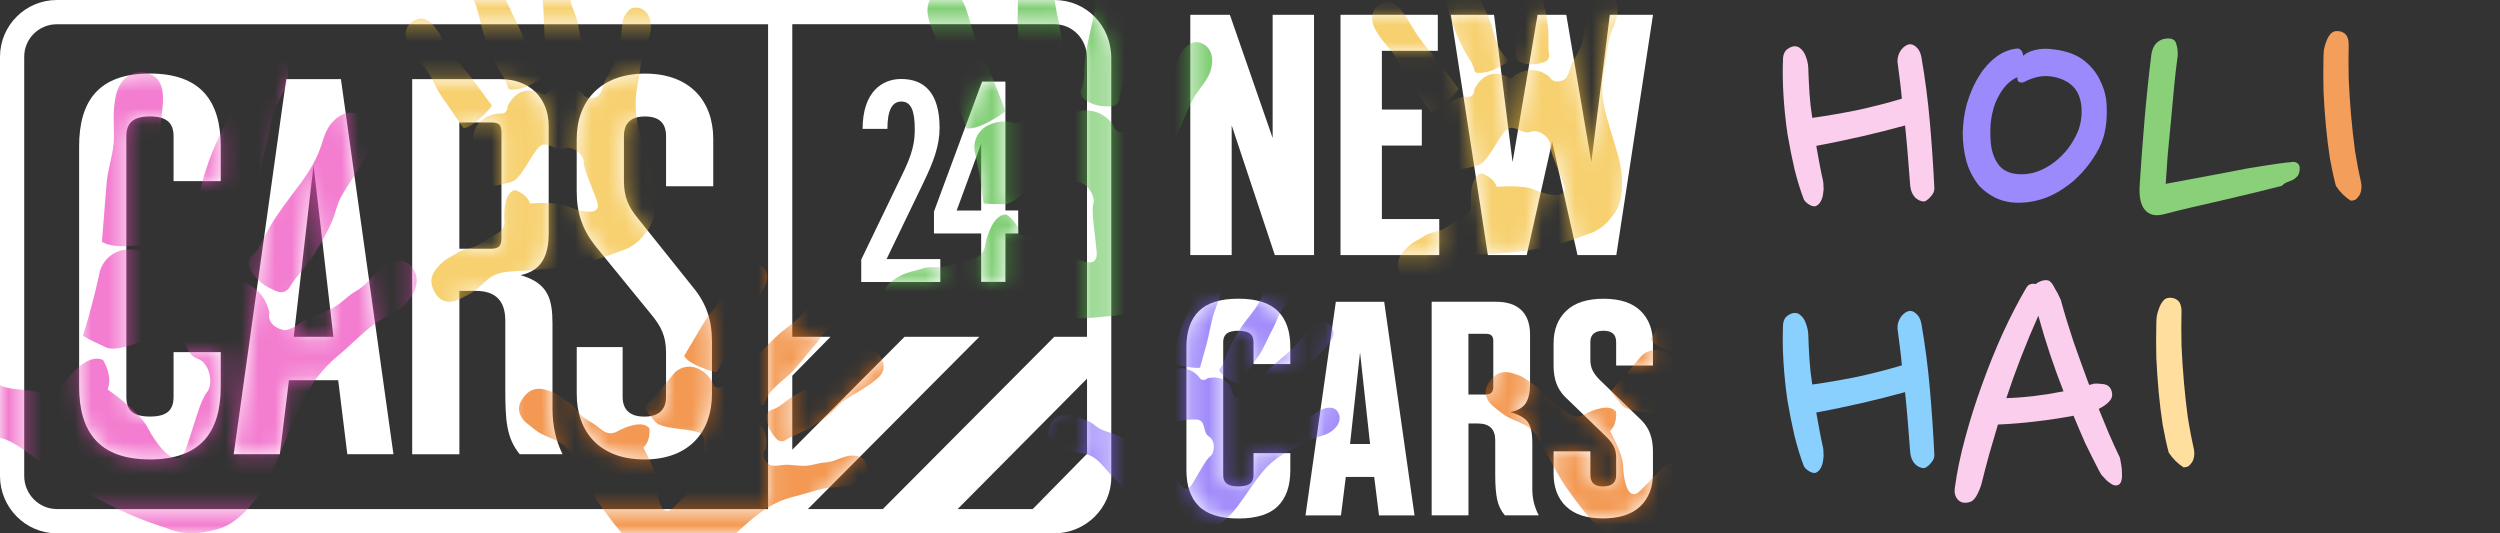 <svg width="150" height="32" viewBox="0 0 150 32" fill="none" xmlns="http://www.w3.org/2000/svg">
<rect x="0" y="0" width="150" height="32" fill="#333333" stroke="none"/>
<path d="M76.359 0.887H78.842V15.305H76.49L73.901 7.52V15.305H71.418V0.887H73.792L76.359 8.281V0.887Z" fill="white"/>
<path d="M80.431 15.305V0.887H86.268V3.05H82.913V6.574H85.309V8.734H82.913V13.143H86.355V15.305H80.431Z" fill="white"/>
<path d="M89.272 15.305L87.053 0.887H89.642L90.754 9.725L92.254 0.887H93.977L95.479 9.725L96.589 0.887H99.181L96.979 15.305H94.65L93.127 8.509L91.603 15.305H89.272Z" fill="white"/>
<path d="M71.93 30.366C71.433 29.872 71.185 29.155 71.185 28.214V20.817C71.185 19.876 71.433 19.161 71.93 18.666C72.428 18.172 73.218 17.922 74.301 17.922C75.384 17.922 76.177 18.171 76.673 18.666C77.171 19.16 77.419 19.876 77.419 20.817V21.844H75.211V20.525C75.211 20.294 75.14 20.123 74.999 20.013C74.857 19.903 74.623 19.846 74.301 19.846C73.978 19.846 73.744 19.9 73.605 20.013C73.463 20.123 73.392 20.294 73.392 20.525V28.508C73.392 28.739 73.463 28.91 73.605 29.02C73.747 29.13 73.98 29.186 74.301 29.186C74.621 29.186 74.857 29.13 74.999 29.02C75.14 28.91 75.211 28.739 75.211 28.508V27.189H77.419V28.215C77.419 29.157 77.171 29.872 76.673 30.367C76.176 30.862 75.386 31.11 74.301 31.11C73.215 31.11 72.424 30.862 71.93 30.367" fill="white"/>
<path d="M78.33 30.925L80.15 18.108H83.052L84.872 30.925H82.741L82.452 28.617H80.748L80.458 30.925H78.327H78.33ZM81.002 26.641H82.204L81.603 21.146L81.003 26.641H81.002Z" fill="white"/>
<path d="M85.899 18.105H89.751C90.422 18.105 90.931 18.273 91.28 18.607C91.629 18.944 91.803 19.436 91.803 20.08V23.027C91.803 23.527 91.72 23.912 91.551 24.181C91.383 24.45 91.075 24.634 90.622 24.731C91.178 24.892 91.537 25.102 91.697 25.365C91.859 25.627 91.939 26.015 91.939 26.527V29.364C91.939 29.915 92.068 30.433 92.326 30.921H90.293C90.062 30.652 89.906 30.335 89.829 29.968C89.752 29.602 89.714 29.119 89.714 28.521V26.415C89.714 25.744 89.364 25.409 88.67 25.409H88.108V30.921H85.9V18.103H85.897L85.899 18.105ZM89.132 23.673C89.443 23.673 89.597 23.527 89.597 23.231V20.447C89.597 20.301 89.561 20.192 89.49 20.128C89.419 20.059 89.298 20.027 89.132 20.027H88.105V23.673H89.132Z" fill="white"/>
<path d="M93.96 30.384C93.463 29.902 93.215 29.245 93.215 28.416V27.078H95.423V28.508C95.423 28.96 95.674 29.185 96.177 29.185C96.706 29.185 96.97 28.96 96.97 28.508V27.445C96.97 27.187 96.92 26.964 96.816 26.768C96.712 26.572 96.558 26.377 96.352 26.182L93.914 23.822C93.668 23.576 93.491 23.304 93.381 22.997C93.271 22.692 93.215 22.343 93.215 21.953V20.615C93.215 19.784 93.469 19.13 93.978 18.647C94.486 18.164 95.232 17.925 96.215 17.925C97.198 17.925 97.933 18.167 98.431 18.647C98.929 19.129 99.177 19.787 99.177 20.615V21.934H96.969V20.523C96.969 20.07 96.717 19.845 96.215 19.845C95.685 19.845 95.421 20.07 95.421 20.523V21.585C95.421 21.843 95.472 22.067 95.575 22.262C95.679 22.458 95.833 22.653 96.04 22.848L98.478 25.208C98.723 25.45 98.9 25.727 99.01 26.031C99.121 26.335 99.177 26.685 99.177 27.075V28.412C99.177 29.243 98.922 29.898 98.414 30.38C97.905 30.863 97.16 31.105 96.177 31.105C95.194 31.105 94.458 30.866 93.96 30.38" fill="white"/>
<path d="M63.254 0H3.412C1.53 0 0 1.527 0 3.408V28.561C0 30.443 1.527 32 3.412 32H63.254C65.136 32 66.677 30.479 66.677 28.638V3.485C66.677 1.527 65.169 0 63.254 0ZM46.085 30.543H3.409C2.33 30.543 1.453 29.641 1.453 28.56V3.407C1.453 2.328 2.329 1.455 3.409 1.455H46.085V30.543ZM65.222 27.226L61.965 30.543H57.459L65.222 22.717V27.229V27.226ZM65.222 20.208H63.258L52.97 30.543H48.472L58.761 20.208H54.272L47.537 26.981V22.542L49.833 20.207H47.537V1.451H63.252C64.35 1.451 65.22 2.339 65.22 3.48V20.203H65.222V20.206V20.208Z" fill="white"/>
<path d="M8.982 27.567C12.035 27.567 13.245 25.928 13.245 23.195V21.126H10.414V23.803C10.414 24.576 10.06 24.993 8.998 24.993C7.935 24.993 7.581 24.576 7.581 23.803V8.174C7.581 7.402 7.968 6.985 8.998 6.985C10.027 6.985 10.414 7.402 10.414 8.174V10.867H13.245V8.784C13.245 6.051 12.035 4.412 8.982 4.412C5.928 4.412 4.747 6.051 4.747 8.784V23.191C4.747 25.924 5.957 27.564 8.982 27.564" fill="white"/>
<path d="M17.334 22.812H20.292L20.84 27.253H23.606L20.455 4.746H17.174L14.023 27.253H16.789L17.337 22.812H17.334ZM18.813 9.918L20.003 20.208H17.624L18.813 9.918Z" fill="white"/>
<path d="M27.56 17.454H28.543C29.605 17.454 30.318 17.921 30.318 19.241V23.262C30.318 25.224 30.377 26.259 31.182 27.253H33.753C33.336 26.41 33.149 25.481 33.149 24.516V19.436C33.149 17.957 32.907 16.992 31.235 16.509C32.584 16.22 32.922 15.222 32.922 13.968V7.568C32.922 5.864 31.762 4.748 30.025 4.748H24.731V27.256H27.563V17.457L27.56 17.454ZM27.56 7.346H29.442C29.924 7.346 30.087 7.467 30.087 7.95V14.284C30.087 14.766 29.924 14.924 29.442 14.924H27.56V7.346Z" fill="white"/>
<path d="M38.661 27.567C41.363 27.567 42.717 25.895 42.717 23.645V20.493C42.717 19.174 42.365 18.177 41.561 17.212L38.244 13.064C37.697 12.389 37.436 11.81 37.436 10.846V8.177C37.436 7.404 37.83 6.988 38.7 6.988C39.571 6.988 39.964 7.404 39.964 8.177V11.177H42.795V8.34C42.795 6.088 41.416 4.417 38.715 4.417C36.013 4.417 34.602 6.089 34.602 8.34V11.491C34.602 12.81 34.963 13.808 35.733 14.772L39.118 18.92C39.666 19.595 39.962 20.174 39.962 21.139V23.807C39.962 24.58 39.53 24.997 38.66 24.997C37.789 24.997 37.358 24.58 37.358 23.807V20.822H34.604V23.645C34.604 25.896 35.959 27.567 38.66 27.567" fill="white"/>
<path d="M55.367 11.039C56.017 9.704 56.375 8.745 56.375 7.668C56.375 5.583 55.469 4.739 54.065 4.739C52.938 4.739 51.757 5.508 51.757 7.731H53.245C53.245 6.66 53.503 6.092 54.082 6.092C54.661 6.092 54.886 6.642 54.886 7.737C54.886 8.489 54.795 9.157 54.076 10.595L51.674 15.575V16.921H56.419V15.542H53.195L55.367 11.042V11.039Z" fill="white"/>
<path d="M60.325 4.896H58.925L56.038 12.695V14.006H58.869V16.914H60.325V14.006H61.092V12.627H60.325V4.896ZM58.869 12.63H57.401L58.869 8.627V12.63Z" fill="white"/>
<mask id="mask0_12011_11779" style="mask-type:alpha" maskUnits="userSpaceOnUse" x="0" y="0" width="100" height="32">
<path d="M76.359 0.887H78.842V15.305H76.49L73.901 7.52V15.305H71.418V0.887H73.792L76.359 8.281V0.887Z" fill="white"/>
<path d="M80.431 15.305V0.887H86.268V3.05H82.913V6.574H85.309V8.734H82.913V13.143H86.355V15.305H80.431Z" fill="white"/>
<path d="M89.272 15.305L87.053 0.887H89.642L90.754 9.725L92.254 0.887H93.977L95.479 9.725L96.589 0.887H99.181L96.979 15.305H94.65L93.127 8.509L91.603 15.305H89.272Z" fill="white"/>
<path d="M71.93 30.366C71.433 29.872 71.185 29.155 71.185 28.214V20.817C71.185 19.876 71.433 19.161 71.93 18.666C72.428 18.172 73.218 17.922 74.301 17.922C75.384 17.922 76.177 18.171 76.673 18.666C77.171 19.16 77.419 19.876 77.419 20.817V21.844H75.211V20.525C75.211 20.294 75.14 20.123 74.999 20.013C74.857 19.903 74.623 19.846 74.301 19.846C73.978 19.846 73.744 19.9 73.605 20.013C73.463 20.123 73.392 20.294 73.392 20.525V28.508C73.392 28.739 73.463 28.91 73.605 29.02C73.747 29.13 73.98 29.186 74.301 29.186C74.621 29.186 74.857 29.13 74.999 29.02C75.14 28.91 75.211 28.739 75.211 28.508V27.189H77.419V28.215C77.419 29.157 77.171 29.872 76.673 30.367C76.176 30.862 75.386 31.11 74.301 31.11C73.215 31.11 72.424 30.862 71.93 30.367" fill="white"/>
<path d="M78.33 30.925L80.15 18.108H83.052L84.872 30.925H82.741L82.452 28.617H80.748L80.458 30.925H78.327H78.33ZM81.002 26.641H82.204L81.603 21.146L81.003 26.641H81.002Z" fill="white"/>
<path d="M85.899 18.105H89.751C90.422 18.105 90.931 18.273 91.28 18.607C91.629 18.944 91.803 19.436 91.803 20.08V23.027C91.803 23.527 91.72 23.912 91.551 24.181C91.383 24.45 91.075 24.634 90.622 24.731C91.178 24.892 91.537 25.102 91.697 25.365C91.859 25.627 91.939 26.015 91.939 26.527V29.364C91.939 29.915 92.068 30.433 92.326 30.921H90.293C90.062 30.652 89.906 30.335 89.829 29.968C89.752 29.602 89.714 29.119 89.714 28.521V26.415C89.714 25.744 89.364 25.409 88.67 25.409H88.108V30.921H85.9V18.103H85.897L85.899 18.105ZM89.132 23.673C89.443 23.673 89.597 23.527 89.597 23.231V20.447C89.597 20.301 89.561 20.192 89.49 20.128C89.419 20.059 89.298 20.027 89.132 20.027H88.105V23.673H89.132Z" fill="white"/>
<path d="M93.96 30.384C93.463 29.902 93.215 29.245 93.215 28.416V27.078H95.423V28.508C95.423 28.96 95.674 29.185 96.177 29.185C96.706 29.185 96.97 28.96 96.97 28.508V27.445C96.97 27.187 96.92 26.964 96.816 26.768C96.712 26.572 96.558 26.377 96.352 26.182L93.914 23.822C93.668 23.576 93.491 23.304 93.381 22.997C93.271 22.692 93.215 22.343 93.215 21.953V20.615C93.215 19.784 93.469 19.13 93.978 18.647C94.486 18.164 95.232 17.925 96.215 17.925C97.198 17.925 97.933 18.167 98.431 18.647C98.929 19.129 99.177 19.787 99.177 20.615V21.934H96.969V20.523C96.969 20.07 96.717 19.845 96.215 19.845C95.685 19.845 95.421 20.07 95.421 20.523V21.585C95.421 21.843 95.472 22.067 95.575 22.262C95.679 22.458 95.833 22.653 96.04 22.848L98.478 25.208C98.723 25.45 98.9 25.727 99.01 26.031C99.121 26.335 99.177 26.685 99.177 27.075V28.412C99.177 29.243 98.922 29.898 98.414 30.38C97.905 30.863 97.16 31.105 96.177 31.105C95.194 31.105 94.458 30.866 93.96 30.38" fill="white"/>
<path d="M63.254 0H3.412C1.53 0 0 1.527 0 3.408V28.561C0 30.443 1.527 32 3.412 32H63.254C65.136 32 66.677 30.479 66.677 28.638V3.485C66.677 1.527 65.169 0 63.254 0ZM46.085 30.543H3.409C2.33 30.543 1.453 29.641 1.453 28.56V3.407C1.453 2.328 2.329 1.455 3.409 1.455H46.085V30.543ZM65.222 27.226L61.965 30.543H57.459L65.222 22.717V27.229V27.226ZM65.222 20.208H63.258L52.97 30.543H48.472L58.761 20.208H54.272L47.537 26.981V22.542L49.833 20.207H47.537V1.451H63.252C64.35 1.451 65.22 2.339 65.22 3.48V20.203H65.222V20.206V20.208Z" fill="white"/>
<path d="M8.982 27.567C12.035 27.567 13.245 25.928 13.245 23.195V21.126H10.414V23.803C10.414 24.576 10.06 24.993 8.998 24.993C7.935 24.993 7.581 24.576 7.581 23.803V8.174C7.581 7.402 7.968 6.985 8.998 6.985C10.027 6.985 10.414 7.402 10.414 8.174V10.867H13.245V8.784C13.245 6.051 12.035 4.412 8.982 4.412C5.928 4.412 4.747 6.051 4.747 8.784V23.191C4.747 25.924 5.957 27.564 8.982 27.564" fill="white"/>
<path d="M17.334 22.812H20.292L20.84 27.253H23.606L20.455 4.746H17.174L14.023 27.253H16.789L17.337 22.812H17.334ZM18.813 9.918L20.003 20.208H17.624L18.813 9.918Z" fill="white"/>
<path d="M27.56 17.454H28.543C29.605 17.454 30.318 17.921 30.318 19.241V23.262C30.318 25.224 30.377 26.259 31.182 27.253H33.753C33.336 26.41 33.149 25.481 33.149 24.516V19.436C33.149 17.957 32.907 16.992 31.235 16.509C32.584 16.22 32.922 15.222 32.922 13.968V7.568C32.922 5.864 31.762 4.748 30.025 4.748H24.731V27.256H27.563V17.457L27.56 17.454ZM27.56 7.346H29.442C29.924 7.346 30.087 7.467 30.087 7.95V14.284C30.087 14.766 29.924 14.924 29.442 14.924H27.56V7.346Z" fill="white"/>
<path d="M38.661 27.567C41.363 27.567 42.717 25.895 42.717 23.645V20.493C42.717 19.174 42.365 18.177 41.561 17.212L38.244 13.064C37.697 12.389 37.436 11.81 37.436 10.846V8.177C37.436 7.404 37.83 6.988 38.7 6.988C39.571 6.988 39.964 7.404 39.964 8.177V11.177H42.795V8.34C42.795 6.088 41.416 4.417 38.715 4.417C36.013 4.417 34.602 6.089 34.602 8.34V11.491C34.602 12.81 34.963 13.808 35.733 14.772L39.118 18.92C39.666 19.595 39.962 20.174 39.962 21.139V23.807C39.962 24.58 39.53 24.997 38.66 24.997C37.789 24.997 37.358 24.58 37.358 23.807V20.822H34.604V23.645C34.604 25.896 35.959 27.567 38.66 27.567" fill="white"/>
<path d="M55.367 11.039C56.017 9.704 56.375 8.745 56.375 7.668C56.375 5.583 55.469 4.739 54.065 4.739C52.938 4.739 51.757 5.508 51.757 7.731H53.245C53.245 6.66 53.503 6.092 54.082 6.092C54.661 6.092 54.886 6.642 54.886 7.737C54.886 8.489 54.795 9.157 54.076 10.595L51.674 15.575V16.921H56.419V15.542H53.195L55.367 11.042V11.039Z" fill="white"/>
<path d="M60.325 4.896H58.925L56.038 12.695V14.006H58.869V16.914H60.325V14.006H61.092V12.627H60.325V4.896ZM58.869 12.63H57.401L58.869 8.627V12.63Z" fill="white"/>
</mask>
<g mask="url(#mask0_12011_11779)">
<path d="M14.579 13.215C14.747 12.78 14.954 12.361 15.123 11.925C15.53 10.872 15.671 9.75 15.986 8.674C16.162 8.077 16.213 7.353 16.406 6.763C16.621 6.103 17.038 5.596 17.215 4.922C17.378 4.306 17.303 3.744 16.745 3.356C16.208 2.981 15.684 2.82 15.068 3.287C14.744 3.532 14.527 3.872 14.404 4.25C14.167 4.977 14.081 5.828 13.853 6.558C13.549 7.531 13.025 8.353 12.666 9.306C12.176 10.607 11.816 11.935 11.669 13.319C11.643 13.568 11.496 13.955 11.404 14.18C11.357 14.291 11.39 14.419 11.483 14.497C12.201 15.106 12.797 15.246 13.984 15.414C14.169 15.44 14.325 15.276 14.293 15.091L14.292 15.088C14.179 14.433 14.347 13.817 14.579 13.215Z" fill="#EE46BC" fill-opacity="0.7"/>
<path d="M17.463 17.095C17.902 16.428 18.488 15.873 18.899 15.184C19.284 14.537 19.67 13.892 19.958 13.193C20.134 12.764 20.222 12.242 20.45 11.837C20.996 10.868 21.673 10.011 22.133 8.997C22.339 8.543 22.53 8.079 22.271 7.566C22.158 7.343 21.985 7.197 21.798 7.049C21.132 6.518 20.426 6.794 19.938 7.336C19.649 7.658 19.483 8.049 19.366 8.446C18.925 9.928 18.189 10.788 17.4 11.841C16.827 12.606 16.27 13.377 15.852 14.246C15.656 14.653 15.449 15.071 15.095 15.382L15.093 15.383C14.902 15.553 14.854 15.836 14.959 16.068C15.288 16.787 15.912 17.211 16.643 17.493C16.92 17.601 17.237 17.488 17.384 17.229C17.414 17.174 17.443 17.126 17.463 17.095Z" fill="#EE46BC" fill-opacity="0.7"/>
<path d="M7.787 14.759C8.541 14.708 9.012 14.63 9.303 14.53C9.343 13.683 9.391 12.837 9.435 11.99C9.489 10.934 9.407 9.905 9.462 8.849C9.493 8.21 9.633 7.54 9.704 6.905C9.756 6.44 9.818 5.985 9.755 5.514C9.689 5.018 9.47 4.627 9.006 4.447C8.499 4.249 7.986 4.293 7.555 4.661C7.013 5.124 6.916 5.78 6.848 6.438C6.772 7.177 6.887 7.919 6.813 8.659C6.739 9.413 6.474 10.165 6.404 10.919C6.329 11.721 6.277 12.526 6.21 13.329C6.178 13.723 6.143 14.115 6.116 14.508C6.328 14.643 6.802 14.826 7.787 14.759Z" fill="#EE46BC" fill-opacity="0.7"/>
<path d="M24.97 16.544C24.868 16.052 24.416 15.637 23.998 15.657C23.491 15.681 23.07 15.891 22.709 16.234C22.158 16.757 21.914 17.175 21.245 17.534C21.04 17.644 20.492 18.137 20.3 18.27C19.583 18.768 18.807 18.916 18.344 19.181C18.184 19.273 17.939 19.422 17.79 19.531C17.693 19.602 17.594 19.656 17.505 19.688C17.151 19.835 17.113 19.851 16.78 19.73C16.354 19.576 16.042 19.206 16.166 18.76C15.782 17.105 14.421 16.794 13.818 16.739C13.754 16.775 13.682 16.789 13.596 16.76L13.528 16.727H13.526L13.524 16.726C13.46 16.686 13.418 16.63 13.388 16.565L13.384 16.561C12.553 14.745 11.101 15.098 10.333 15.451C10.219 15.622 10.031 15.736 9.825 15.736C9.686 15.736 9.585 15.685 9.509 15.607V15.609C9.509 15.609 8.841 14.919 7.639 14.973C6.81 15.01 6.116 15.619 5.956 16.434C5.946 16.487 5.935 16.539 5.924 16.59C5.741 17.419 5.533 18.241 5.303 19.059C5.2 19.423 5.093 19.785 4.979 20.145C5.442 20.437 5.959 20.645 6.37 20.843C7.132 21.207 9.138 20.145 10.166 20.012C11.194 19.879 11.028 21.24 11.823 21.506C12.619 21.772 12.818 23.066 12.42 23.532C12.022 23.997 11.691 25.391 11.16 26.918C10.629 28.445 9.337 26.586 8.84 25.623C8.342 24.66 6.453 23.366 6.453 23.366C6.453 23.366 6.818 22.7 6.188 21.606C5.333 21.182 4.279 22.401 3.849 22.97C3.793 23.066 3.731 23.153 3.661 23.232L3.652 23.245L3.649 23.245C3.438 23.475 3.163 23.617 2.814 23.611C2.546 23.606 2.268 23.531 1.998 23.477C1.388 23.355 0.885 23.395 0.296 23.226C-0.132 23.103 -0.675 22.735 -1.129 22.694C-1.784 22.634 -2.342 22.438 -2.994 22.517C-3.351 22.561 -3.72 22.6 -4.052 22.759C-4.648 23.044 -4.884 23.57 -4.976 24.186C-5.063 24.779 -4.925 25.285 -4.416 25.651C-4.167 25.83 -3.889 25.936 -3.594 25.993C-3.072 26.093 -2.642 26.241 -2.111 26.251C-1.315 26.265 -0.735 26.132 -0.102 26.247C0.781 26.407 1.563 27.108 2.299 27.618C3.279 28.295 4.223 29.026 5.272 29.599C5.886 29.935 6.492 30.254 7.124 30.563C8.541 31.256 9.759 31.592 10 31.692C11.201 32.19 12.137 31.978 12.913 31.791C13.66 31.611 14.242 31.183 14.754 30.642C15.466 29.887 16.016 29.02 16.433 28.073C16.805 27.227 17.153 26.369 17.498 25.511C17.911 24.483 18.377 23.485 19.061 22.604C19.432 22.127 19.848 21.694 20.314 21.314C21.042 20.717 21.644 20.057 22.396 19.49C23.087 18.971 24.012 18.689 24.533 17.995C24.851 17.571 25.086 17.109 24.97 16.544Z" fill="#EE46BC" fill-opacity="0.7"/>
<path d="M31.737 3.364C31.639 3.063 31.569 2.753 31.471 2.451C31.235 1.721 30.827 1.07 30.532 0.368C30.368 -0.021 30.084 -0.424 29.933 -0.818C29.763 -1.258 29.766 -1.705 29.571 -2.135C29.392 -2.53 29.111 -2.792 28.65 -2.756C28.205 -2.722 27.858 -2.58 27.733 -2.068C27.667 -1.799 27.698 -1.527 27.796 -1.275C27.983 -0.791 28.303 -0.306 28.496 0.176C28.753 0.819 28.828 1.478 29.047 2.134C29.347 3.029 29.727 3.884 30.244 4.675C30.337 4.817 30.425 5.084 30.473 5.242C30.496 5.321 30.569 5.373 30.651 5.375C31.292 5.385 31.667 5.201 32.367 4.777C32.476 4.711 32.488 4.557 32.392 4.474L32.39 4.473C32.049 4.177 31.873 3.781 31.737 3.364Z" fill="#F4BE34" fill-opacity="0.7"/>
<path d="M34.929 4.159C34.874 3.619 34.946 3.074 34.867 2.534C34.793 2.028 34.72 1.522 34.572 1.031C34.481 0.728 34.303 0.416 34.25 0.105C34.123 -0.641 34.113 -1.383 33.92 -2.115C33.834 -2.443 33.736 -2.769 33.379 -2.927C33.223 -2.996 33.069 -2.998 32.907 -2.995C32.326 -2.987 32.072 -2.537 32.047 -2.041C32.032 -1.747 32.112 -1.47 32.22 -1.211C32.624 -0.241 32.604 0.529 32.639 1.423C32.665 2.073 32.701 2.719 32.853 3.356C32.924 3.655 32.994 3.964 32.941 4.28L32.94 4.282C32.912 4.454 33.008 4.624 33.164 4.7C33.646 4.936 34.158 4.89 34.666 4.723C34.858 4.66 34.977 4.464 34.944 4.264C34.937 4.222 34.931 4.184 34.929 4.159Z" fill="#F4BE34" fill-opacity="0.7"/>
<path d="M28.81 7.108C29.186 6.756 29.402 6.511 29.513 6.333C29.17 5.87 28.832 5.404 28.492 4.94C28.067 4.361 27.582 3.856 27.157 3.277C26.9 2.927 26.686 2.515 26.451 2.15C26.279 1.883 26.116 1.617 25.881 1.396C25.632 1.164 25.349 1.053 25.026 1.158C24.673 1.273 24.421 1.517 24.351 1.898C24.263 2.375 24.494 2.762 24.74 3.137C25.017 3.558 25.397 3.899 25.675 4.32C25.96 4.749 26.142 5.258 26.429 5.685C26.735 6.139 27.052 6.585 27.362 7.036C27.514 7.257 27.664 7.478 27.819 7.697C27.988 7.676 28.317 7.568 28.81 7.108Z" fill="#F4BE34" fill-opacity="0.7"/>
<path d="M38.661 0.629C38.395 0.414 37.978 0.391 37.766 0.582C37.508 0.813 37.376 1.106 37.332 1.442C37.266 1.955 37.316 2.28 37.116 2.758C37.055 2.904 36.977 3.4 36.933 3.553C36.768 4.124 36.421 4.537 36.29 4.876C36.245 4.994 36.179 5.178 36.147 5.299C36.126 5.379 36.097 5.45 36.064 5.505C35.94 5.735 35.926 5.76 35.699 5.84C35.407 5.943 35.083 5.883 34.958 5.595C34.044 4.89 33.191 5.314 32.848 5.546C32.83 5.592 32.798 5.631 32.74 5.652L32.69 5.665L32.689 5.666L32.688 5.665C32.636 5.672 32.59 5.661 32.546 5.64L32.542 5.639C31.323 5.043 30.707 5.856 30.453 6.373C30.466 6.512 30.415 6.653 30.307 6.742C30.233 6.802 30.158 6.818 30.084 6.811L30.084 6.811C30.084 6.811 29.436 6.737 28.823 7.284C28.401 7.661 28.296 8.281 28.561 8.779C28.578 8.811 28.595 8.843 28.611 8.875C28.87 9.39 29.113 9.912 29.343 10.441C29.445 10.677 29.543 10.914 29.637 11.152C30.008 11.106 30.37 10.992 30.673 10.918C31.232 10.781 31.836 9.357 32.323 8.844C32.809 8.33 33.306 9.117 33.84 8.914C34.375 8.71 35.036 9.305 35.026 9.722C35.015 10.138 35.438 11.014 35.814 12.046C36.189 13.078 34.707 12.659 34.031 12.367C33.355 12.075 31.8 12.21 31.8 12.21C31.8 12.21 31.707 11.702 30.904 11.399C30.27 11.544 30.236 12.641 30.253 13.126C30.265 13.2 30.269 13.273 30.266 13.344L30.267 13.356L30.265 13.357C30.253 13.569 30.168 13.762 29.981 13.91C29.837 14.022 29.658 14.103 29.492 14.191C29.117 14.39 28.868 14.629 28.484 14.794C28.205 14.914 27.761 14.955 27.503 15.13C27.131 15.381 26.751 15.518 26.441 15.841C26.271 16.019 26.093 16.198 25.985 16.425C25.792 16.832 25.893 17.211 26.109 17.574C26.318 17.924 26.608 18.13 27.035 18.103C27.243 18.09 27.436 18.026 27.616 17.928C27.935 17.756 28.226 17.648 28.511 17.424C28.938 17.088 29.187 16.768 29.571 16.554C30.107 16.257 30.821 16.289 31.429 16.239C32.238 16.172 33.051 16.149 33.852 15.998C34.321 15.909 34.778 15.815 35.245 15.705C36.292 15.458 37.08 15.109 37.25 15.057C38.099 14.801 38.503 14.285 38.833 13.852C39.151 13.435 39.274 12.958 39.312 12.453C39.365 11.748 39.283 11.055 39.097 10.377C38.931 9.772 38.746 9.17 38.56 8.57C38.337 7.851 38.155 7.125 38.139 6.367C38.13 5.956 38.164 5.549 38.247 5.147C38.376 4.519 38.41 3.912 38.565 3.289C38.707 2.718 39.075 2.171 39.052 1.581C39.038 1.221 38.965 0.876 38.661 0.629Z" fill="#F4BE34" fill-opacity="0.7"/>
<path d="M46.618 23.118C46.851 22.903 47.103 22.71 47.337 22.495C47.902 21.977 48.324 21.335 48.84 20.774C49.126 20.463 49.374 20.038 49.669 19.736C49.998 19.399 50.406 19.215 50.716 18.858C51 18.531 51.122 18.167 50.897 17.762C50.68 17.372 50.407 17.116 49.89 17.215C49.618 17.267 49.383 17.409 49.195 17.602C48.832 17.974 48.525 18.467 48.166 18.843C47.689 19.345 47.122 19.687 46.616 20.16C45.927 20.805 45.308 21.506 44.804 22.305C44.714 22.449 44.508 22.641 44.384 22.75C44.322 22.804 44.304 22.892 44.337 22.967C44.595 23.554 44.918 23.819 45.595 24.279C45.701 24.35 45.845 24.297 45.881 24.175L45.881 24.172C46.008 23.74 46.295 23.415 46.618 23.118Z" fill="#EF6E0B" fill-opacity="0.7"/>
<path d="M47.223 26.35C47.691 26.076 48.217 25.914 48.675 25.618C49.104 25.34 49.534 25.063 49.919 24.724C50.156 24.515 50.366 24.223 50.627 24.045C51.252 23.619 51.923 23.301 52.508 22.821C52.77 22.607 53.026 22.382 53.021 21.991C53.019 21.821 52.956 21.68 52.886 21.533C52.637 21.009 52.122 20.965 51.661 21.149C51.387 21.258 51.169 21.446 50.978 21.652C50.264 22.423 49.556 22.726 48.758 23.13C48.177 23.424 47.605 23.726 47.089 24.129C46.847 24.318 46.595 24.51 46.285 24.593L46.283 24.594C46.116 24.639 46.001 24.797 45.997 24.971C45.983 25.507 46.238 25.954 46.601 26.346C46.739 26.495 46.967 26.521 47.134 26.408C47.169 26.384 47.201 26.363 47.223 26.35Z" fill="#EF6E0B" fill-opacity="0.7"/>
<path d="M41.995 22.014C42.472 22.21 42.784 22.304 42.992 22.331C43.27 21.827 43.553 21.326 43.833 20.823C44.183 20.196 44.441 19.544 44.79 18.917C45.001 18.537 45.287 18.171 45.521 17.805C45.692 17.538 45.866 17.279 45.969 16.974C46.076 16.651 46.059 16.347 45.829 16.098C45.578 15.824 45.251 15.697 44.876 15.791C44.406 15.91 44.149 16.281 43.911 16.661C43.643 17.088 43.492 17.575 43.225 18.004C42.953 18.441 42.566 18.819 42.297 19.258C42.011 19.724 41.738 20.199 41.457 20.668C41.32 20.898 41.181 21.127 41.047 21.358C41.136 21.504 41.372 21.758 41.995 22.014Z" fill="#EF6E0B" fill-opacity="0.7"/>
<path d="M51.986 28.274C52.072 27.943 51.919 27.555 51.657 27.441C51.339 27.303 51.018 27.304 50.694 27.404C50.2 27.557 49.926 27.738 49.408 27.756C49.249 27.761 48.767 27.897 48.609 27.92C48.02 28.008 47.501 27.864 47.138 27.887C47.012 27.895 46.818 27.911 46.694 27.933C46.613 27.947 46.536 27.95 46.472 27.943C46.211 27.926 46.184 27.924 46.016 27.75C45.8 27.528 45.72 27.208 45.93 26.974C46.19 25.85 45.45 25.251 45.096 25.036C45.047 25.038 44.998 25.026 44.954 24.982L44.922 24.942L44.921 24.941L44.921 24.94C44.893 24.896 44.884 24.849 44.885 24.8L44.884 24.797C44.919 23.44 43.923 23.218 43.347 23.202C43.226 23.272 43.077 23.285 42.951 23.223C42.866 23.181 42.819 23.119 42.795 23.049L42.795 23.05C42.795 23.05 42.593 22.429 41.841 22.1C41.321 21.873 40.714 22.035 40.372 22.484C40.35 22.513 40.328 22.541 40.305 22.569C39.945 23.019 39.572 23.458 39.186 23.887C39.014 24.078 38.84 24.266 38.662 24.451C38.858 24.768 39.113 25.05 39.306 25.295C39.663 25.746 41.21 25.703 41.879 25.931C42.549 26.159 42.039 26.939 42.447 27.34C42.855 27.742 42.589 28.59 42.206 28.754C41.823 28.918 41.203 29.668 40.421 30.438C39.638 31.209 39.403 29.687 39.387 28.951C39.371 28.215 38.601 26.857 38.601 26.857C38.601 26.857 39.024 26.561 38.965 25.705C38.569 25.189 37.558 25.614 37.124 25.832C37.061 25.873 36.997 25.908 36.931 25.935L36.921 25.94L36.919 25.939C36.721 26.016 36.511 26.02 36.298 25.911C36.136 25.827 35.988 25.698 35.839 25.584C35.501 25.326 35.181 25.198 34.871 24.918C34.646 24.715 34.423 24.327 34.157 24.165C33.774 23.932 33.491 23.644 33.068 23.496C32.836 23.415 32.599 23.328 32.347 23.325C31.897 23.319 31.595 23.569 31.355 23.916C31.123 24.251 31.056 24.602 31.259 24.978C31.357 25.162 31.496 25.31 31.66 25.433C31.949 25.652 32.168 25.871 32.491 26.037C32.974 26.286 33.369 26.379 33.723 26.639C34.216 27.003 34.485 27.665 34.783 28.198C35.181 28.905 35.54 29.634 36.011 30.299C36.287 30.689 36.562 31.066 36.857 31.444C37.518 32.293 38.163 32.865 38.281 32.998C38.868 33.663 39.504 33.816 40.036 33.935C40.547 34.05 41.032 33.965 41.507 33.789C42.17 33.544 42.766 33.181 43.305 32.729C43.786 32.325 44.256 31.907 44.724 31.488C45.285 30.986 45.87 30.518 46.552 30.188C46.922 30.009 47.307 29.87 47.706 29.779C48.331 29.634 48.897 29.413 49.528 29.295C50.106 29.186 50.757 29.293 51.284 29.026C51.606 28.864 51.888 28.653 51.986 28.274Z" fill="#EF6E0B" fill-opacity="0.7"/>
<path d="M63.772 3.938C63.752 3.564 63.765 3.189 63.745 2.814C63.696 1.909 63.427 1.042 63.302 0.15C63.233 -0.345 63.031 -0.891 62.977 -1.386C62.917 -1.941 63.055 -2.45 62.962 -3.002C62.877 -3.507 62.636 -3.892 62.098 -3.99C61.579 -4.085 61.14 -4.028 60.842 -3.482C60.685 -3.194 60.639 -2.874 60.673 -2.557C60.74 -1.946 60.959 -1.295 61.034 -0.686C61.133 0.126 61.02 0.902 61.071 1.718C61.143 2.832 61.318 3.923 61.669 4.984C61.732 5.174 61.752 5.506 61.759 5.701C61.762 5.798 61.828 5.88 61.922 5.907C62.652 6.113 63.136 6.016 64.064 5.744C64.209 5.701 64.269 5.529 64.184 5.405L64.182 5.403C63.882 4.962 63.801 4.455 63.772 3.938Z" fill="#4DBB3E" fill-opacity="0.7"/>
<path d="M67.178 5.814C67.279 5.18 67.526 4.579 67.6 3.938C67.668 3.337 67.738 2.737 67.718 2.131C67.706 1.758 67.597 1.347 67.63 0.975C67.711 0.085 67.924 -0.767 67.926 -1.662C67.927 -2.062 67.914 -2.464 67.553 -2.753C67.397 -2.879 67.221 -2.927 67.035 -2.974C66.369 -3.14 65.942 -2.703 65.763 -2.144C65.657 -1.813 65.665 -1.471 65.71 -1.143C65.877 0.088 65.621 0.962 65.39 1.994C65.223 2.745 65.069 3.493 65.05 4.267C65.04 4.63 65.027 5.005 64.87 5.35L64.869 5.352C64.785 5.539 64.843 5.763 64.997 5.897C65.477 6.313 66.076 6.415 66.707 6.378C66.946 6.364 67.141 6.176 67.164 5.938C67.168 5.888 67.173 5.843 67.178 5.814Z" fill="#4DBB3E" fill-opacity="0.7"/>
<path d="M59.293 7.329C59.83 7.041 60.151 6.827 60.331 6.657C60.08 6.024 59.835 5.39 59.586 4.756C59.277 3.966 58.875 3.241 58.566 2.452C58.377 1.973 58.257 1.438 58.099 0.95C57.984 0.592 57.879 0.239 57.676 -0.084C57.463 -0.425 57.173 -0.637 56.772 -0.615C56.334 -0.59 55.971 -0.388 55.776 0.025C55.532 0.544 55.678 1.056 55.846 1.559C56.035 2.125 56.365 2.629 56.556 3.194C56.751 3.77 56.805 4.408 57.004 4.983C57.215 5.594 57.443 6.2 57.661 6.809C57.767 7.107 57.871 7.406 57.982 7.702C58.182 7.73 58.591 7.706 59.293 7.329Z" fill="#4DBB3E" fill-opacity="0.7"/>
<path d="M72.512 2.911C72.274 2.584 71.804 2.432 71.503 2.586C71.139 2.772 70.899 3.066 70.747 3.437C70.516 4.003 70.475 4.389 70.102 4.875C69.988 5.023 69.749 5.566 69.652 5.728C69.29 6.331 68.769 6.697 68.516 7.045C68.429 7.166 68.298 7.356 68.225 7.485C68.177 7.57 68.122 7.642 68.067 7.695C67.856 7.921 67.834 7.944 67.549 7.967C67.185 7.997 66.832 7.83 66.776 7.463C65.946 6.381 64.842 6.607 64.381 6.767C64.346 6.815 64.298 6.849 64.225 6.857L64.164 6.856L64.162 6.856L64.161 6.856C64.1 6.848 64.05 6.821 64.007 6.784L64.003 6.782C62.791 5.731 61.84 6.473 61.393 6.987C61.366 7.15 61.266 7.296 61.115 7.364C61.013 7.411 60.921 7.407 60.839 7.376L60.84 7.377C60.84 7.377 60.121 7.095 59.255 7.535C58.658 7.838 58.35 8.514 58.502 9.164C58.513 9.205 58.522 9.247 58.53 9.288C58.671 9.955 58.791 10.625 58.893 11.3C58.938 11.6 58.978 11.901 59.014 12.201C59.451 12.261 59.9 12.241 60.268 12.248C60.949 12.261 62.07 10.816 62.782 10.377C63.493 9.937 63.822 10.987 64.495 10.917C65.167 10.846 65.742 11.726 65.604 12.199C65.466 12.671 65.684 13.801 65.8 15.094C65.916 16.387 64.351 15.458 63.666 14.92C62.982 14.382 61.164 14.065 61.164 14.065C61.164 14.065 61.212 13.456 60.386 12.867C59.618 12.841 59.247 14.084 59.12 14.643C59.111 14.732 59.093 14.816 59.068 14.897L59.066 14.91L59.064 14.911C58.985 15.149 58.83 15.344 58.571 15.456C58.373 15.542 58.143 15.579 57.927 15.63C57.439 15.744 57.082 15.941 56.593 16.014C56.238 16.066 55.717 15.979 55.37 16.1C54.869 16.274 54.394 16.317 53.941 16.591C53.693 16.742 53.435 16.893 53.244 17.12C52.9 17.527 52.901 17.991 53.038 18.471C53.17 18.933 53.439 19.258 53.935 19.356C54.177 19.404 54.416 19.389 54.652 19.332C55.068 19.232 55.433 19.196 55.827 19.026C56.417 18.772 56.799 18.482 57.302 18.354C58.004 18.177 58.811 18.429 59.521 18.557C60.465 18.725 61.401 18.945 62.362 19.015C62.924 19.055 63.475 19.087 64.043 19.102C65.313 19.137 66.32 18.977 66.53 18.97C67.578 18.933 68.195 18.467 68.703 18.071C69.193 17.691 69.478 17.184 69.675 16.618C69.949 15.829 70.065 15.012 70.058 14.181C70.051 13.439 70.022 12.696 69.992 11.954C69.955 11.065 69.966 10.18 70.177 9.308C70.292 8.836 70.454 8.381 70.671 7.948C71.008 7.269 71.231 6.586 71.597 5.921C71.932 5.311 72.518 4.798 72.671 4.116C72.764 3.701 72.784 3.285 72.512 2.911Z" fill="#4DBB3E" fill-opacity="0.7"/>
<path d="M75.064 21.99C75.21 21.772 75.375 21.568 75.521 21.35C75.873 20.824 76.087 20.227 76.392 19.676C76.561 19.371 76.678 18.981 76.856 18.682C77.055 18.346 77.346 18.12 77.526 17.773C77.69 17.455 77.717 17.139 77.458 16.858C77.208 16.587 76.939 16.435 76.543 16.615C76.334 16.709 76.174 16.869 76.06 17.061C75.841 17.43 75.69 17.885 75.476 18.257C75.19 18.752 74.801 19.138 74.487 19.615C74.06 20.268 73.699 20.951 73.45 21.691C73.406 21.824 73.277 22.017 73.199 22.129C73.16 22.185 73.163 22.259 73.204 22.313C73.525 22.734 73.836 22.883 74.469 23.121C74.568 23.158 74.673 23.087 74.678 22.982L74.678 22.98C74.696 22.608 74.863 22.291 75.064 21.99Z" fill="#7A5AF8" fill-opacity="0.7"/>
<path d="M76.179 24.467C76.502 24.156 76.892 23.924 77.202 23.597C77.493 23.29 77.784 22.984 78.027 22.637C78.177 22.423 78.288 22.148 78.463 21.955C78.882 21.491 79.359 21.105 79.736 20.606C79.904 20.383 80.066 20.152 79.986 19.84C79.951 19.704 79.873 19.603 79.789 19.498C79.487 19.126 79.064 19.191 78.73 19.428C78.531 19.569 78.393 19.763 78.28 19.965C77.857 20.723 77.347 21.103 76.784 21.583C76.376 21.932 75.975 22.286 75.639 22.71C75.482 22.909 75.317 23.112 75.084 23.239L75.083 23.24C74.957 23.309 74.896 23.459 74.926 23.599C75.019 24.032 75.311 24.341 75.679 24.585C75.818 24.678 76.007 24.655 76.119 24.531C76.142 24.505 76.164 24.482 76.179 24.467Z" fill="#7A5AF8" fill-opacity="0.7"/>
<path d="M71.138 22.003C71.559 22.068 71.828 22.083 72 22.064C72.126 21.605 72.255 21.148 72.382 20.689C72.541 20.118 72.621 19.545 72.78 18.973C72.875 18.627 73.033 18.277 73.15 17.939C73.235 17.69 73.325 17.449 73.348 17.184C73.371 16.904 73.299 16.663 73.065 16.507C72.81 16.337 72.523 16.298 72.24 16.447C71.886 16.634 71.752 16.982 71.635 17.333C71.503 17.728 71.476 18.148 71.345 18.544C71.212 18.948 70.975 19.327 70.845 19.732C70.706 20.162 70.579 20.596 70.445 21.028C70.379 21.239 70.312 21.449 70.249 21.662C70.35 21.761 70.588 21.919 71.138 22.003Z" fill="#7A5AF8" fill-opacity="0.7"/>
<path d="M80.377 25.085C80.382 24.803 80.183 24.521 79.951 24.48C79.669 24.431 79.411 24.495 79.171 24.638C78.804 24.857 78.619 25.056 78.207 25.171C78.08 25.206 77.719 25.409 77.597 25.458C77.142 25.643 76.697 25.629 76.409 25.717C76.31 25.748 76.157 25.799 76.062 25.841C76 25.868 75.939 25.885 75.886 25.892C75.673 25.929 75.651 25.933 75.482 25.826C75.266 25.69 75.139 25.449 75.262 25.22C75.252 24.267 74.541 23.93 74.216 23.826C74.177 23.838 74.135 23.837 74.092 23.811L74.058 23.784L74.057 23.784L74.056 23.783C74.025 23.753 74.009 23.717 74.001 23.678L73.999 23.675C73.763 22.579 72.921 22.595 72.455 22.694C72.371 22.774 72.254 22.813 72.141 22.788C72.064 22.771 72.015 22.73 71.982 22.679L71.982 22.679C71.982 22.679 71.699 22.22 71.031 22.102C70.57 22.021 70.114 22.27 69.926 22.696C69.915 22.724 69.902 22.751 69.89 22.778C69.688 23.209 69.474 23.634 69.248 24.053C69.146 24.24 69.043 24.425 68.937 24.608C69.156 24.825 69.415 25.002 69.617 25.16C69.992 25.453 71.226 25.117 71.807 25.171C72.389 25.224 72.132 25.948 72.537 26.191C72.943 26.434 72.895 27.167 72.619 27.373C72.344 27.579 71.991 28.302 71.513 29.073C71.035 29.844 70.55 28.668 70.394 28.08C70.238 27.492 69.355 26.552 69.355 26.552C69.355 26.552 69.637 26.232 69.424 25.556C69.005 25.219 68.277 25.757 67.971 26.016C67.928 26.062 67.883 26.102 67.835 26.136L67.828 26.143L67.827 26.142C67.683 26.242 67.514 26.286 67.323 26.24C67.176 26.205 67.032 26.129 66.89 26.067C66.569 25.925 66.287 25.886 65.984 25.721C65.763 25.601 65.509 25.334 65.264 25.255C64.911 25.142 64.628 24.967 64.26 24.93C64.058 24.91 63.85 24.887 63.648 24.933C63.285 25.016 63.091 25.275 62.966 25.601C62.845 25.915 62.86 26.209 63.095 26.472C63.21 26.6 63.351 26.692 63.506 26.759C63.781 26.878 64 27.012 64.291 27.082C64.727 27.188 65.062 27.186 65.397 27.326C65.864 27.522 66.209 28.002 66.551 28.371C67.008 28.861 67.439 29.377 67.946 29.819C68.243 30.078 68.538 30.327 68.848 30.574C69.543 31.127 70.173 31.46 70.293 31.544C70.894 31.964 71.435 31.963 71.885 31.955C72.317 31.948 72.69 31.785 73.037 31.552C73.522 31.226 73.93 30.818 74.275 30.351C74.582 29.933 74.878 29.506 75.173 29.078C75.526 28.566 75.903 28.077 76.387 27.679C76.649 27.463 76.931 27.277 77.234 27.126C77.707 26.888 78.119 26.601 78.602 26.383C79.046 26.183 79.589 26.142 79.96 25.826C80.187 25.633 80.372 25.409 80.377 25.085Z" fill="#7A5AF8" fill-opacity="0.7"/>
<path d="M89.737 2.364C89.639 2.063 89.569 1.753 89.471 1.451C89.235 0.721 88.827 0.07 88.532 -0.632C88.368 -1.021 88.084 -1.424 87.933 -1.818C87.763 -2.258 87.766 -2.705 87.571 -3.135C87.392 -3.53 87.111 -3.792 86.65 -3.756C86.205 -3.722 85.858 -3.58 85.733 -3.068C85.667 -2.799 85.698 -2.527 85.796 -2.275C85.983 -1.791 86.303 -1.306 86.496 -0.824C86.753 -0.181 86.828 0.478 87.047 1.134C87.347 2.029 87.727 2.884 88.244 3.675C88.337 3.817 88.425 4.084 88.473 4.242C88.496 4.321 88.569 4.373 88.651 4.375C89.292 4.385 89.667 4.201 90.367 3.777C90.476 3.711 90.488 3.557 90.392 3.474L90.39 3.473C90.049 3.177 89.873 2.781 89.737 2.364Z" fill="#F4BE34" fill-opacity="0.7"/>
<path d="M92.929 3.159C92.874 2.619 92.946 2.074 92.867 1.534C92.793 1.028 92.72 0.522 92.572 0.031C92.481 -0.272 92.303 -0.584 92.25 -0.895C92.123 -1.641 92.113 -2.383 91.92 -3.115C91.834 -3.443 91.736 -3.769 91.379 -3.927C91.223 -3.996 91.069 -3.998 90.907 -3.995C90.326 -3.987 90.072 -3.537 90.047 -3.041C90.032 -2.747 90.112 -2.47 90.22 -2.211C90.624 -1.241 90.604 -0.471 90.639 0.423C90.665 1.073 90.701 1.719 90.853 2.356C90.924 2.655 90.994 2.964 90.941 3.28L90.94 3.282C90.912 3.454 91.008 3.624 91.164 3.7C91.646 3.936 92.158 3.89 92.666 3.723C92.859 3.66 92.977 3.464 92.944 3.264C92.936 3.222 92.931 3.184 92.929 3.159Z" fill="#F4BE34" fill-opacity="0.7"/>
<path d="M86.81 6.108C87.186 5.756 87.402 5.511 87.513 5.333C87.17 4.87 86.832 4.404 86.492 3.94C86.067 3.361 85.582 2.856 85.157 2.277C84.9 1.927 84.686 1.515 84.451 1.15C84.279 0.883 84.116 0.617 83.881 0.396C83.632 0.164 83.349 0.053 83.026 0.158C82.673 0.273 82.421 0.517 82.351 0.898C82.263 1.375 82.494 1.762 82.74 2.137C83.017 2.558 83.397 2.899 83.675 3.32C83.96 3.749 84.142 4.258 84.429 4.685C84.734 5.139 85.052 5.585 85.362 6.036C85.514 6.257 85.664 6.478 85.819 6.697C85.988 6.676 86.317 6.568 86.81 6.108Z" fill="#F4BE34" fill-opacity="0.7"/>
<path d="M96.661 -0.371C96.395 -0.586 95.978 -0.609 95.766 -0.418C95.508 -0.187 95.376 0.106 95.332 0.442C95.266 0.955 95.316 1.28 95.116 1.758C95.055 1.904 94.977 2.4 94.933 2.553C94.768 3.124 94.421 3.537 94.29 3.876C94.245 3.994 94.179 4.178 94.147 4.299C94.126 4.379 94.097 4.45 94.064 4.505C93.94 4.735 93.927 4.76 93.699 4.84C93.407 4.943 93.083 4.883 92.957 4.595C92.044 3.89 91.191 4.314 90.848 4.546C90.83 4.592 90.798 4.631 90.74 4.652L90.69 4.665L90.689 4.666L90.688 4.665C90.636 4.672 90.59 4.661 90.546 4.64L90.542 4.639C89.323 4.043 88.707 4.856 88.453 5.373C88.466 5.512 88.415 5.653 88.307 5.742C88.233 5.802 88.158 5.818 88.084 5.811L88.085 5.811C88.085 5.811 87.436 5.737 86.823 6.284C86.401 6.661 86.296 7.281 86.561 7.779C86.578 7.811 86.595 7.843 86.611 7.875C86.87 8.39 87.113 8.912 87.343 9.441C87.445 9.677 87.543 9.914 87.637 10.152C88.008 10.106 88.37 9.992 88.673 9.918C89.232 9.781 89.836 8.357 90.323 7.844C90.809 7.33 91.306 8.117 91.841 7.914C92.375 7.71 93.036 8.305 93.026 8.722C93.015 9.138 93.438 10.014 93.814 11.046C94.189 12.078 92.707 11.659 92.031 11.367C91.355 11.075 89.8 11.21 89.8 11.21C89.8 11.21 89.707 10.702 88.904 10.399C88.27 10.544 88.236 11.641 88.253 12.126C88.265 12.2 88.269 12.273 88.266 12.344L88.267 12.356L88.265 12.357C88.253 12.569 88.168 12.762 87.981 12.91C87.837 13.022 87.658 13.103 87.492 13.191C87.117 13.39 86.868 13.629 86.484 13.794C86.205 13.914 85.76 13.955 85.503 14.13C85.131 14.381 84.751 14.518 84.441 14.841C84.271 15.019 84.093 15.198 83.985 15.425C83.792 15.832 83.893 16.211 84.109 16.574C84.318 16.924 84.608 17.13 85.035 17.103C85.243 17.09 85.436 17.026 85.616 16.928C85.935 16.756 86.226 16.648 86.511 16.424C86.938 16.088 87.187 15.768 87.571 15.554C88.107 15.257 88.821 15.289 89.429 15.239C90.238 15.172 91.051 15.149 91.852 14.998C92.321 14.909 92.778 14.815 93.245 14.705C94.292 14.458 95.08 14.109 95.25 14.057C96.099 13.801 96.503 13.285 96.833 12.852C97.151 12.435 97.274 11.958 97.312 11.453C97.365 10.748 97.283 10.055 97.097 9.377C96.93 8.772 96.746 8.17 96.56 7.57C96.337 6.851 96.155 6.125 96.138 5.367C96.13 4.956 96.164 4.549 96.247 4.147C96.376 3.519 96.41 2.912 96.565 2.289C96.707 1.718 97.075 1.171 97.052 0.581C97.038 0.221 96.965 -0.124 96.661 -0.371Z" fill="#F4BE34" fill-opacity="0.7"/>
<path d="M104.618 22.118C104.851 21.903 105.103 21.71 105.337 21.495C105.902 20.977 106.324 20.335 106.84 19.774C107.126 19.463 107.374 19.038 107.668 18.736C107.998 18.399 108.406 18.215 108.716 17.858C109 17.531 109.122 17.167 108.897 16.762C108.68 16.372 108.407 16.116 107.89 16.215C107.618 16.267 107.383 16.409 107.195 16.602C106.832 16.974 106.525 17.467 106.167 17.843C105.689 18.345 105.122 18.687 104.616 19.16C103.927 19.805 103.308 20.506 102.804 21.305C102.714 21.449 102.508 21.641 102.384 21.75C102.322 21.804 102.304 21.892 102.337 21.967C102.595 22.554 102.918 22.819 103.595 23.279C103.701 23.35 103.845 23.297 103.881 23.175L103.881 23.172C104.008 22.74 104.295 22.415 104.618 22.118Z" fill="#EF6E0B" fill-opacity="0.7"/>
<path d="M105.223 25.35C105.691 25.076 106.217 24.914 106.675 24.618C107.104 24.34 107.534 24.063 107.919 23.724C108.156 23.515 108.366 23.223 108.627 23.045C109.252 22.619 109.923 22.301 110.508 21.821C110.77 21.607 111.026 21.382 111.021 20.991C111.019 20.821 110.956 20.68 110.886 20.533C110.637 20.009 110.122 19.965 109.661 20.149C109.387 20.258 109.169 20.446 108.978 20.652C108.264 21.423 107.556 21.726 106.758 22.13C106.177 22.424 105.605 22.726 105.089 23.129C104.847 23.318 104.595 23.51 104.285 23.593L104.284 23.594C104.116 23.639 104.001 23.797 103.997 23.971C103.982 24.507 104.238 24.954 104.601 25.346C104.739 25.495 104.967 25.521 105.134 25.408C105.169 25.384 105.201 25.363 105.223 25.35Z" fill="#EF6E0B" fill-opacity="0.7"/>
<path d="M99.995 21.014C100.472 21.21 100.784 21.304 100.992 21.331C101.27 20.827 101.553 20.326 101.833 19.823C102.183 19.196 102.441 18.544 102.79 17.917C103.001 17.537 103.287 17.171 103.521 16.805C103.692 16.538 103.866 16.279 103.969 15.974C104.076 15.651 104.059 15.347 103.829 15.098C103.578 14.824 103.251 14.697 102.876 14.791C102.405 14.91 102.149 15.281 101.911 15.661C101.643 16.088 101.492 16.575 101.225 17.004C100.953 17.441 100.566 17.819 100.297 18.258C100.012 18.724 99.738 19.199 99.457 19.668C99.32 19.898 99.181 20.127 99.047 20.358C99.136 20.504 99.372 20.758 99.995 21.014Z" fill="#EF6E0B" fill-opacity="0.7"/>
<path d="M109.986 27.274C110.072 26.943 109.919 26.555 109.657 26.441C109.339 26.303 109.018 26.304 108.694 26.404C108.2 26.557 107.926 26.738 107.408 26.756C107.25 26.761 106.767 26.897 106.609 26.92C106.02 27.008 105.501 26.864 105.138 26.887C105.012 26.895 104.818 26.911 104.694 26.933C104.613 26.947 104.536 26.95 104.472 26.943C104.211 26.926 104.184 26.924 104.016 26.75C103.8 26.528 103.72 26.208 103.93 25.974C104.19 24.85 103.45 24.251 103.096 24.036C103.047 24.038 102.998 24.026 102.954 23.982L102.922 23.942L102.921 23.941L102.921 23.94C102.893 23.896 102.884 23.849 102.885 23.8L102.884 23.797C102.919 22.44 101.923 22.218 101.347 22.202C101.226 22.272 101.077 22.285 100.951 22.223C100.866 22.181 100.819 22.119 100.796 22.049L100.795 22.05C100.795 22.05 100.593 21.429 99.841 21.1C99.321 20.873 98.714 21.035 98.372 21.484C98.35 21.513 98.328 21.541 98.305 21.569C97.945 22.019 97.572 22.458 97.186 22.887C97.014 23.078 96.84 23.266 96.662 23.451C96.858 23.768 97.113 24.05 97.306 24.295C97.663 24.746 99.21 24.703 99.879 24.931C100.549 25.159 100.039 25.939 100.447 26.34C100.855 26.742 100.589 27.59 100.206 27.754C99.823 27.918 99.203 28.668 98.421 29.438C97.638 30.209 97.403 28.687 97.387 27.951C97.371 27.215 96.601 25.857 96.601 25.857C96.601 25.857 97.024 25.561 96.965 24.705C96.569 24.189 95.558 24.614 95.124 24.832C95.061 24.873 94.997 24.908 94.931 24.935L94.921 24.94L94.919 24.939C94.721 25.016 94.51 25.02 94.298 24.911C94.136 24.827 93.988 24.698 93.839 24.584C93.501 24.326 93.181 24.198 92.871 23.918C92.646 23.715 92.423 23.327 92.157 23.165C91.774 22.932 91.491 22.644 91.068 22.496C90.836 22.415 90.599 22.328 90.347 22.325C89.897 22.319 89.594 22.569 89.355 22.916C89.123 23.251 89.056 23.602 89.258 23.978C89.357 24.162 89.496 24.31 89.659 24.433C89.949 24.652 90.168 24.871 90.491 25.037C90.974 25.286 91.369 25.379 91.723 25.639C92.216 26.003 92.485 26.665 92.783 27.198C93.181 27.905 93.54 28.634 94.011 29.299C94.287 29.689 94.562 30.066 94.857 30.444C95.518 31.293 96.163 31.865 96.281 31.998C96.868 32.663 97.504 32.816 98.036 32.935C98.547 33.05 99.032 32.965 99.507 32.789C100.17 32.544 100.766 32.181 101.305 31.729C101.786 31.325 102.256 30.907 102.724 30.488C103.286 29.986 103.87 29.518 104.552 29.188C104.922 29.009 105.307 28.87 105.706 28.779C106.331 28.634 106.897 28.413 107.528 28.295C108.106 28.186 108.757 28.293 109.284 28.026C109.606 27.864 109.888 27.653 109.986 27.274Z" fill="#EF6E0B" fill-opacity="0.7"/>
</g>
<path d="M115.288 3.448C115.512 4.744 115.68 6.04 115.792 7.336C115.904 8.616 115.992 9.896 116.056 11.176C116.072 11.32 116.056 11.448 116.008 11.56C115.96 11.656 115.896 11.744 115.816 11.824C115.752 11.904 115.68 11.968 115.6 12.016C115.536 12.064 115.48 12.088 115.432 12.088C115.256 12.088 115.08 12.008 114.904 11.848C114.744 11.672 114.648 11.448 114.616 11.176C114.568 10.568 114.52 9.96 114.472 9.352C114.424 8.744 114.368 8.136 114.304 7.528C112.624 7.992 110.848 8.4 108.976 8.752C109.04 9.104 109.104 9.456 109.168 9.808C109.232 10.16 109.304 10.512 109.384 10.864C109.4 10.928 109.408 11.032 109.408 11.176C109.424 11.32 109.416 11.472 109.384 11.632C109.368 11.792 109.32 11.944 109.24 12.088C109.176 12.216 109.072 12.312 108.928 12.376C108.8 12.392 108.664 12.352 108.52 12.256C108.376 12.16 108.28 12.064 108.232 11.968C108.04 11.472 107.856 10.88 107.68 10.192C107.52 9.504 107.376 8.784 107.248 8.032C107.136 7.264 107.056 6.488 107.008 5.704C106.96 4.92 106.952 4.168 106.984 3.448C107.016 3.208 107.104 3.04 107.248 2.944C107.408 2.832 107.552 2.776 107.68 2.776C107.824 2.776 107.944 2.824 108.04 2.92C108.152 3.016 108.24 3.136 108.304 3.28C108.368 3.424 108.416 3.568 108.448 3.712C108.48 3.856 108.496 3.976 108.496 4.072C108.512 4.584 108.536 5.088 108.568 5.584C108.6 6.08 108.656 6.576 108.736 7.072C109.552 6.96 110.44 6.808 111.4 6.616C112.36 6.408 113.264 6.176 114.112 5.92C114.08 5.552 114.04 5.184 113.992 4.816C113.944 4.432 113.896 4.056 113.848 3.688C113.848 3.416 113.928 3.176 114.088 2.968C114.264 2.76 114.44 2.656 114.616 2.656C114.744 2.656 114.872 2.72 115 2.848C115.144 2.976 115.24 3.176 115.288 3.448ZM118.892 29.024C118.812 29.296 118.708 29.544 118.58 29.768C118.452 29.976 118.316 30.096 118.172 30.128C117.868 30.208 117.636 30.16 117.476 29.984C117.316 29.808 117.252 29.584 117.284 29.312C117.412 28.352 117.62 27.344 117.908 26.288C118.196 25.216 118.532 24.152 118.916 23.096C119.3 22.024 119.716 20.992 120.164 20C120.628 18.992 121.1 18.08 121.58 17.264C121.66 17.136 121.748 17.064 121.844 17.048C121.956 17.016 122.052 17.016 122.132 17.048C122.212 16.984 122.308 16.928 122.42 16.88C122.532 16.832 122.644 16.808 122.756 16.808C122.804 16.808 122.852 16.816 122.9 16.832C122.964 16.848 123.028 16.896 123.092 16.976C123.156 17.056 123.228 17.176 123.308 17.336C123.404 17.48 123.516 17.696 123.644 17.984C123.868 18.8 124.124 19.64 124.412 20.504C124.716 21.368 125.028 22.232 125.348 23.096C125.396 23.08 125.436 23.072 125.468 23.072C125.516 23.056 125.564 23.04 125.612 23.024C125.788 23.008 125.988 23.016 126.212 23.048C126.436 23.08 126.588 23.192 126.668 23.384C126.764 23.624 126.748 23.832 126.62 24.008C126.492 24.184 126.26 24.36 125.924 24.536C126.132 25.048 126.34 25.552 126.548 26.048C126.756 26.528 126.972 27 127.196 27.464C127.212 27.544 127.236 27.672 127.268 27.848C127.3 28.008 127.316 28.176 127.316 28.352C127.332 28.512 127.324 28.664 127.292 28.808C127.26 28.952 127.196 29.048 127.1 29.096C126.988 29.144 126.868 29.136 126.74 29.072C126.628 29.008 126.516 28.928 126.404 28.832C126.292 28.72 126.188 28.608 126.092 28.496C126.012 28.368 125.948 28.256 125.9 28.16C125.628 27.632 125.364 27.104 125.108 26.576C124.868 26.032 124.636 25.488 124.412 24.944C123.74 25.072 123.004 25.184 122.204 25.28C121.42 25.376 120.644 25.44 119.876 25.472C119.7 26.08 119.524 26.68 119.348 27.272C119.188 27.848 119.036 28.432 118.892 29.024ZM122.3 18.944C121.564 20.592 120.924 22.24 120.38 23.888C121.452 23.856 122.596 23.72 123.812 23.48C123.236 22.024 122.732 20.512 122.3 18.944Z" fill="#FCCEEE"/>
<path d="M126.284 7.936C126.188 8.384 126.012 8.816 125.756 9.232C125.516 9.632 125.236 10.008 124.916 10.36C124.596 10.712 124.244 11.016 123.86 11.272C123.492 11.528 123.116 11.728 122.732 11.872C122.028 12.128 121.324 12.216 120.62 12.136C119.932 12.04 119.316 11.72 118.772 11.176C118.404 10.728 118.14 10.224 117.98 9.664C117.836 9.104 117.764 8.536 117.764 7.96C117.78 7.368 117.86 6.8 118.004 6.256C118.164 5.712 118.364 5.224 118.604 4.792C118.892 4.28 119.236 3.856 119.636 3.52C120.036 3.184 120.476 2.984 120.956 2.92C121.084 2.888 121.188 2.92 121.268 3.016C121.348 3.112 121.388 3.224 121.388 3.352C121.548 3.192 121.796 3.072 122.132 2.992C122.468 2.912 122.844 2.904 123.26 2.968C124.028 3.064 124.636 3.296 125.084 3.664C125.532 4.032 125.86 4.464 126.068 4.96C126.292 5.44 126.404 5.952 126.404 6.496C126.42 7.024 126.38 7.504 126.284 7.936ZM121.052 4.624C120.732 4.768 120.46 4.984 120.236 5.272C120.028 5.544 119.852 5.856 119.708 6.208C119.58 6.56 119.492 6.944 119.444 7.36C119.412 7.76 119.412 8.152 119.444 8.536C119.492 9.096 119.66 9.56 119.948 9.928C120.236 10.28 120.684 10.456 121.292 10.456C121.644 10.456 121.988 10.392 122.324 10.264C122.676 10.12 122.996 9.936 123.284 9.712C123.572 9.488 123.836 9.224 124.076 8.92C124.316 8.6 124.508 8.272 124.652 7.936C124.732 7.76 124.796 7.544 124.844 7.288C124.892 7.016 124.908 6.744 124.892 6.472C124.876 6.184 124.812 5.912 124.7 5.656C124.588 5.4 124.412 5.184 124.172 5.008C123.836 4.768 123.436 4.624 122.972 4.576C122.508 4.528 122.02 4.632 121.508 4.888C121.412 4.952 121.3 4.968 121.172 4.936C121.06 4.888 121.02 4.784 121.052 4.624Z" fill="#9B8AFB"/>
<path d="M130.662 3.352C130.582 3.912 130.51 4.536 130.446 5.224C130.382 5.896 130.318 6.584 130.254 7.288C130.19 7.976 130.126 8.648 130.062 9.304C130.014 9.96 129.974 10.536 129.942 11.032C130.486 10.936 131.086 10.824 131.742 10.696C132.414 10.568 133.094 10.44 133.782 10.312C134.47 10.168 135.142 10.048 135.798 9.952C136.47 9.84 137.078 9.76 137.622 9.712C137.67 9.712 137.726 9.728 137.79 9.76C137.918 9.824 137.982 9.928 137.982 10.072C137.982 10.28 137.942 10.44 137.862 10.552C137.782 10.648 137.686 10.728 137.574 10.792C137.462 10.84 137.342 10.888 137.214 10.936C137.102 10.984 136.998 11.056 136.902 11.152C136.406 11.28 135.862 11.416 135.27 11.56C134.678 11.704 134.07 11.848 133.446 11.992C132.822 12.136 132.198 12.28 131.574 12.424C130.95 12.568 130.366 12.712 129.822 12.856C129.326 12.984 128.95 12.896 128.694 12.592C128.438 12.288 128.334 11.792 128.382 11.104C128.462 9.808 128.558 8.512 128.67 7.216C128.782 5.904 128.918 4.6 129.078 3.304C129.11 3.032 129.198 2.808 129.342 2.632C129.502 2.456 129.694 2.352 129.918 2.32C130.286 2.272 130.502 2.368 130.566 2.608C130.646 2.832 130.678 3.08 130.662 3.352Z" fill="#8AD079"/>
<path d="M141.666 10.96C141.682 11.024 141.69 11.12 141.69 11.248C141.69 11.36 141.666 11.48 141.618 11.608C141.57 11.72 141.498 11.824 141.402 11.92C141.322 12 141.202 12.04 141.042 12.04C140.69 11.816 140.394 11.52 140.154 11.152C140.026 10.672 139.906 10.12 139.794 9.496C139.698 8.872 139.618 8.224 139.554 7.552C139.49 6.864 139.442 6.168 139.41 5.464C139.394 4.76 139.394 4.08 139.41 3.424C139.41 3.312 139.418 3.168 139.434 2.992C139.466 2.816 139.514 2.648 139.578 2.488C139.642 2.312 139.722 2.168 139.818 2.056C139.914 1.928 140.05 1.864 140.226 1.864C140.434 1.864 140.602 1.928 140.73 2.056C140.858 2.184 140.922 2.392 140.922 2.68C140.906 3.32 140.906 4.008 140.922 4.744C140.954 5.464 141.002 6.192 141.066 6.928C141.13 7.664 141.21 8.384 141.306 9.088C141.418 9.776 141.538 10.4 141.666 10.96Z" fill="#F49E5C"/>
<path d="M115.288 19.448C115.512 20.744 115.68 22.04 115.792 23.336C115.904 24.616 115.992 25.896 116.056 27.176C116.072 27.32 116.056 27.448 116.008 27.56C115.96 27.656 115.896 27.744 115.816 27.824C115.752 27.904 115.68 27.968 115.6 28.016C115.536 28.064 115.48 28.088 115.432 28.088C115.256 28.088 115.08 28.008 114.904 27.848C114.744 27.672 114.648 27.448 114.616 27.176C114.568 26.568 114.52 25.96 114.472 25.352C114.424 24.744 114.368 24.136 114.304 23.528C112.624 23.992 110.848 24.4 108.976 24.752C109.04 25.104 109.104 25.456 109.168 25.808C109.232 26.16 109.304 26.512 109.384 26.864C109.4 26.928 109.408 27.032 109.408 27.176C109.424 27.32 109.416 27.472 109.384 27.632C109.368 27.792 109.32 27.944 109.24 28.088C109.176 28.216 109.072 28.312 108.928 28.376C108.8 28.392 108.664 28.352 108.52 28.256C108.376 28.16 108.28 28.064 108.232 27.968C108.04 27.472 107.856 26.88 107.68 26.192C107.52 25.504 107.376 24.784 107.248 24.032C107.136 23.264 107.056 22.488 107.008 21.704C106.96 20.92 106.952 20.168 106.984 19.448C107.016 19.208 107.104 19.04 107.248 18.944C107.408 18.832 107.552 18.776 107.68 18.776C107.824 18.776 107.944 18.824 108.04 18.92C108.152 19.016 108.24 19.136 108.304 19.28C108.368 19.424 108.416 19.568 108.448 19.712C108.48 19.856 108.496 19.976 108.496 20.072C108.512 20.584 108.536 21.088 108.568 21.584C108.6 22.08 108.656 22.576 108.736 23.072C109.552 22.96 110.44 22.808 111.4 22.616C112.36 22.408 113.264 22.176 114.112 21.92C114.08 21.552 114.04 21.184 113.992 20.816C113.944 20.432 113.896 20.056 113.848 19.688C113.848 19.416 113.928 19.176 114.088 18.968C114.264 18.76 114.44 18.656 114.616 18.656C114.744 18.656 114.872 18.72 115 18.848C115.144 18.976 115.24 19.176 115.288 19.448Z" fill="#8AD0FF"/>
<path d="M131.635 26.96C131.651 27.024 131.659 27.12 131.659 27.248C131.659 27.36 131.635 27.48 131.587 27.608C131.539 27.72 131.467 27.824 131.371 27.92C131.291 28 131.171 28.04 131.011 28.04C130.659 27.816 130.363 27.52 130.123 27.152C129.995 26.672 129.875 26.12 129.763 25.496C129.667 24.872 129.587 24.224 129.523 23.552C129.459 22.864 129.411 22.168 129.379 21.464C129.363 20.76 129.363 20.08 129.379 19.424C129.379 19.312 129.387 19.168 129.403 18.992C129.435 18.816 129.483 18.648 129.547 18.488C129.611 18.312 129.691 18.168 129.787 18.056C129.883 17.928 130.019 17.864 130.195 17.864C130.403 17.864 130.571 17.928 130.699 18.056C130.827 18.184 130.891 18.392 130.891 18.68C130.875 19.32 130.875 20.008 130.891 20.744C130.923 21.464 130.971 22.192 131.035 22.928C131.099 23.664 131.179 24.384 131.275 25.088C131.387 25.776 131.507 26.4 131.635 26.96Z" fill="#FFDE9E"/>
</svg>
